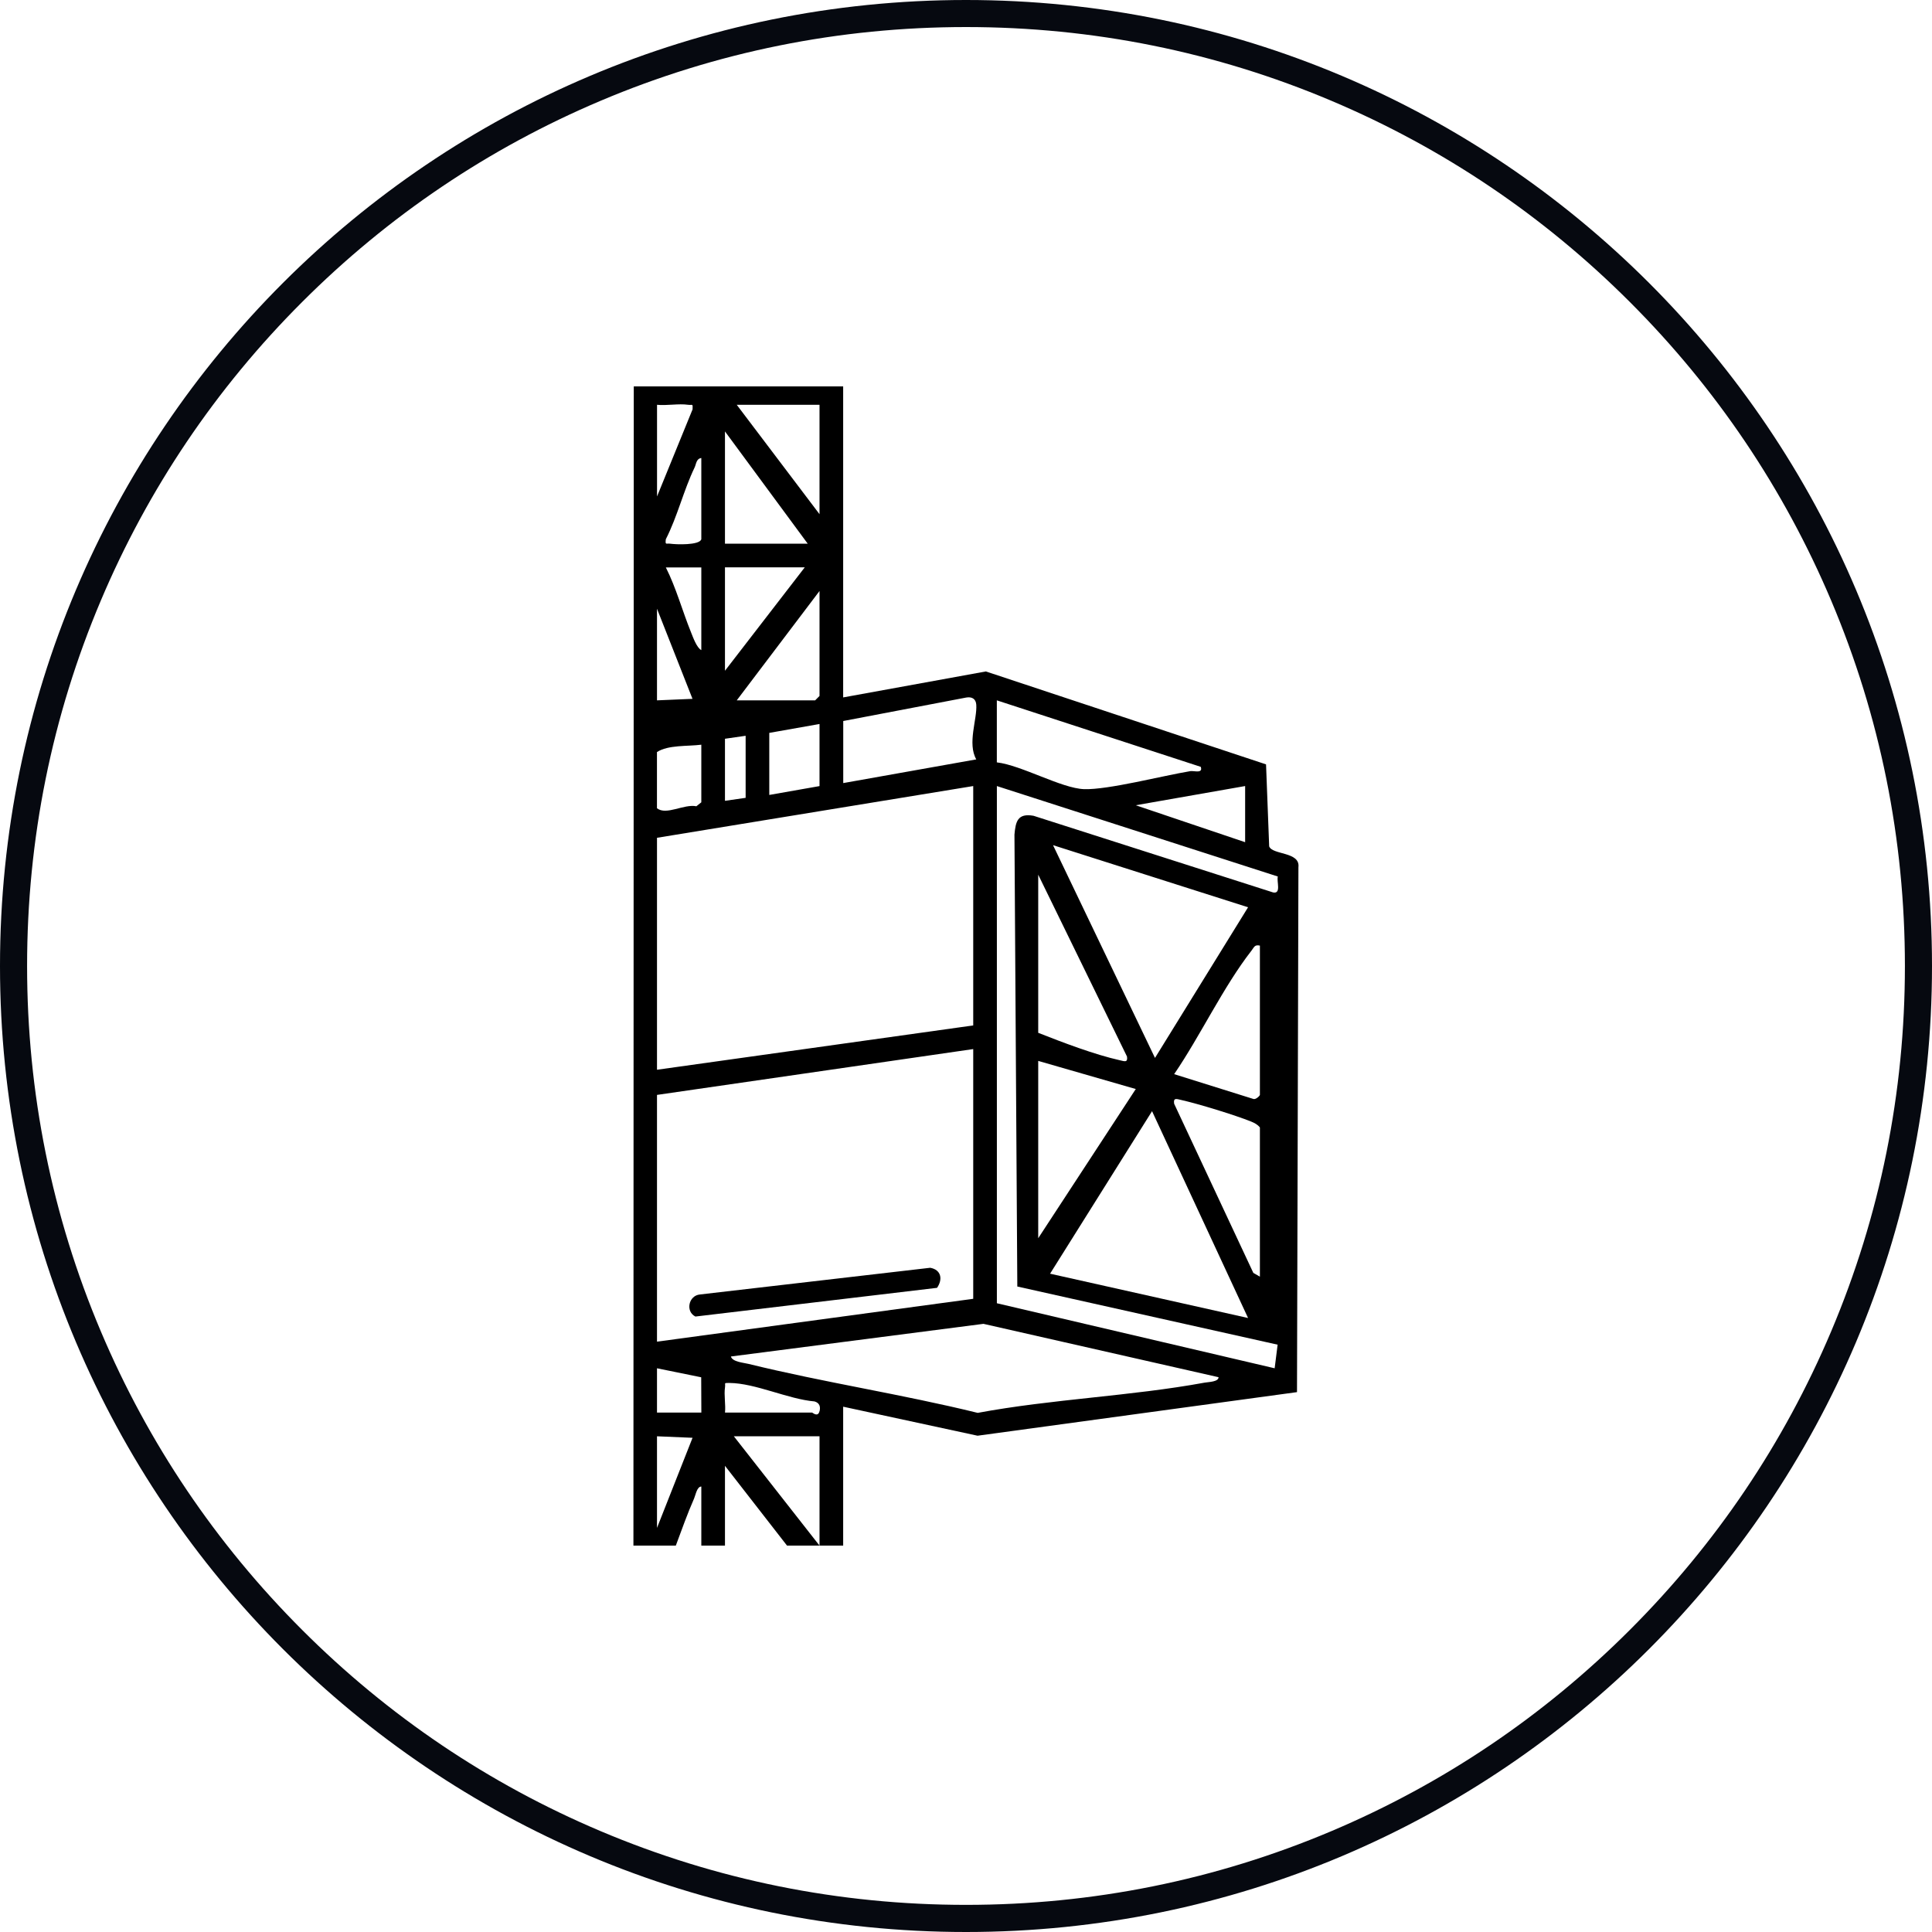 <svg xmlns="http://www.w3.org/2000/svg" viewBox="0 0 500 500"><defs><style>      .cls-1 {        fill: #060910;      }    </style></defs><g id="Capa_1" data-name="Capa 1"><g><path d="M328.46,219.01l-.81-21.19-72.51-24.05-36.93,6.72v-80.49h-54.19l-.09,300h10.97c1.53-4.09,2.98-8.23,4.73-12.19.42-.96.73-3.07,1.87-3.1v15.29h6.12v-20.65l16.06,20.65h8.41l-22.18-28.3h22.18v28.3h6.12v-35.95l34.78,7.51,82.67-11.28.37-135.86c.49-4.06-6.81-3.12-7.58-5.41ZM257.98,181.25l52.78,17.21c.61,1.82-1.74.96-2.7,1.11-7.04,1.16-21.32,4.87-27.49,4.66-5.85-.2-16.22-6.19-22.59-6.93v-16.06ZM322.24,203.43v14.53l-28.31-9.56,28.31-4.97ZM218.22,186.6l31.85-6.08c1.47-.25,2.49.34,2.59,1.87.26,3.72-2.36,10.02,0,14.14l-34.43,6.13v-16.07ZM212.09,104.76v28.31l-21.42-28.31h21.42ZM210.95,181.25h-20.28l21.42-28.3v27.16l-1.14,1.15ZM212.09,187.37v16.07l-13,2.29v-16.06l13-2.3ZM187.62,111.65l21.42,29.06h-21.42v-29.06ZM187.62,146.83h20.65l-20.65,26.76v-26.76ZM187.62,191.19l5.35-.77v16.06l-5.35.77v-16.06ZM181.5,118.53v21.03c-.49,1.59-6.51,1.37-8.05,1.15-1.06-.15-1.31.44-1.14-1.14,3.03-5.94,4.57-12.59,7.45-18.58.44-.91.41-2.27,1.74-2.46ZM181.5,146.83v21.42c-1.19-.6-2.15-3.34-2.66-4.6-2.25-5.53-3.82-11.44-6.52-16.8h9.18ZM170.03,104.76c2.53.26,5.62-.36,8.06,0,1.13.16,1.23-.45,1.15,1.17l-9.2,22.55v-23.71ZM170.03,157.54l9.19,23.32-9.19.39v-23.71ZM170.03,194.63c2.88-1.88,7.92-1.45,11.47-1.9v14.91l-1.28,1.02c-3.28-.64-7.76,2.43-10.2.51v-14.54ZM170.03,216.82l81.84-13.39v61.95l-81.84,11.47v-60.04ZM170.03,283.36l81.84-11.86v64.63l-81.84,11.09v-63.86ZM170.03,395.42v-23.71l9.2.39-9.2,23.32ZM170.03,365.58v-11.47l11.44,2.33.04,9.14h-11.47ZM212.09,365.2c-.4,1.69-1.81.38-1.9.38h-22.56c.21-2.06-.3-4.54,0-6.52.18-1.19-.46-1.16,1.16-1.15,6.71.05,15.11,4.18,22.01,4.78,1.27.37,1.59,1.31,1.31,2.51ZM311.79,357.82c-19.16,3.52-39.5,4.24-58.76,7.83-19.6-4.82-39.71-7.86-59.3-12.67-1.24-.31-4.21-.52-4.57-1.92l65.36-8.45,60.84,13.81c0,1.22-2.62,1.23-3.56,1.4ZM291.66,273.41c.26,1.62-.61,1.27-1.77,1-6.71-1.5-14.84-4.62-21.2-7.12v-40.92l22.96,47.03ZM272.53,218.73l50.47,16.07-24.09,38.99-26.38-55.05ZM293.94,281.84l-25.25,38.61v-45.89l25.25,7.28ZM298.15,287.57l24.85,53.53-51.24-11.47,26.39-42.06ZM303.87,285.65c-.26-1.61.61-1.26,1.77-.99,4.39.98,13.99,3.92,18.13,5.59.89.36,1.68.77,2.29,1.53v38.62l-1.7-.98-20.49-43.77ZM324.31,284.39l-20.44-6.4c6.81-9.97,12.69-22.57,20.03-31.99.67-.85.76-1.58,2.16-1.28v38.63c0,.23-1.13,1.36-1.75,1.03ZM267.46,211.12c-4.09-.71-4.62,1.46-4.92,4.89l.74,116.94,67.37,15.05-.77,6.11-71.89-16.83v-133.85l72.71,23.41c-.35,1.28.94,4.52-1.19,4.13l-62.04-19.85Z"></path><path d="M242.51,333.29l-62.54,7.43c-2.65-1.32-1.75-5.45,1.18-5.71l59.59-6.91c2.86.52,3.29,2.98,1.77,5.19Z"></path></g></g><g id="Capa_2" data-name="Capa 2"><path class="cls-1" d="M250,7c32.81,0,64.63,6.42,94.58,19.09,28.94,12.24,54.92,29.76,77.24,52.08,22.32,22.32,39.84,48.31,52.08,77.24,12.67,29.95,19.09,61.78,19.09,94.58s-6.42,64.63-19.09,94.58c-12.24,28.94-29.76,54.92-52.08,77.24-22.32,22.32-48.31,39.84-77.24,52.08-29.95,12.67-61.78,19.09-94.58,19.09s-64.63-6.42-94.58-19.09c-28.94-12.24-54.92-29.76-77.24-52.08-22.32-22.32-39.84-48.31-52.08-77.24-12.67-29.95-19.09-61.78-19.09-94.58s6.42-64.63,19.09-94.58c12.24-28.94,29.76-54.92,52.08-77.24,22.32-22.32,48.31-39.84,77.24-52.08,29.95-12.67,61.78-19.09,94.58-19.09M250,0C111.93,0,0,111.93,0,250s111.93,250,250,250,250-111.93,250-250S388.07,0,250,0h0Z"></path></g></svg>